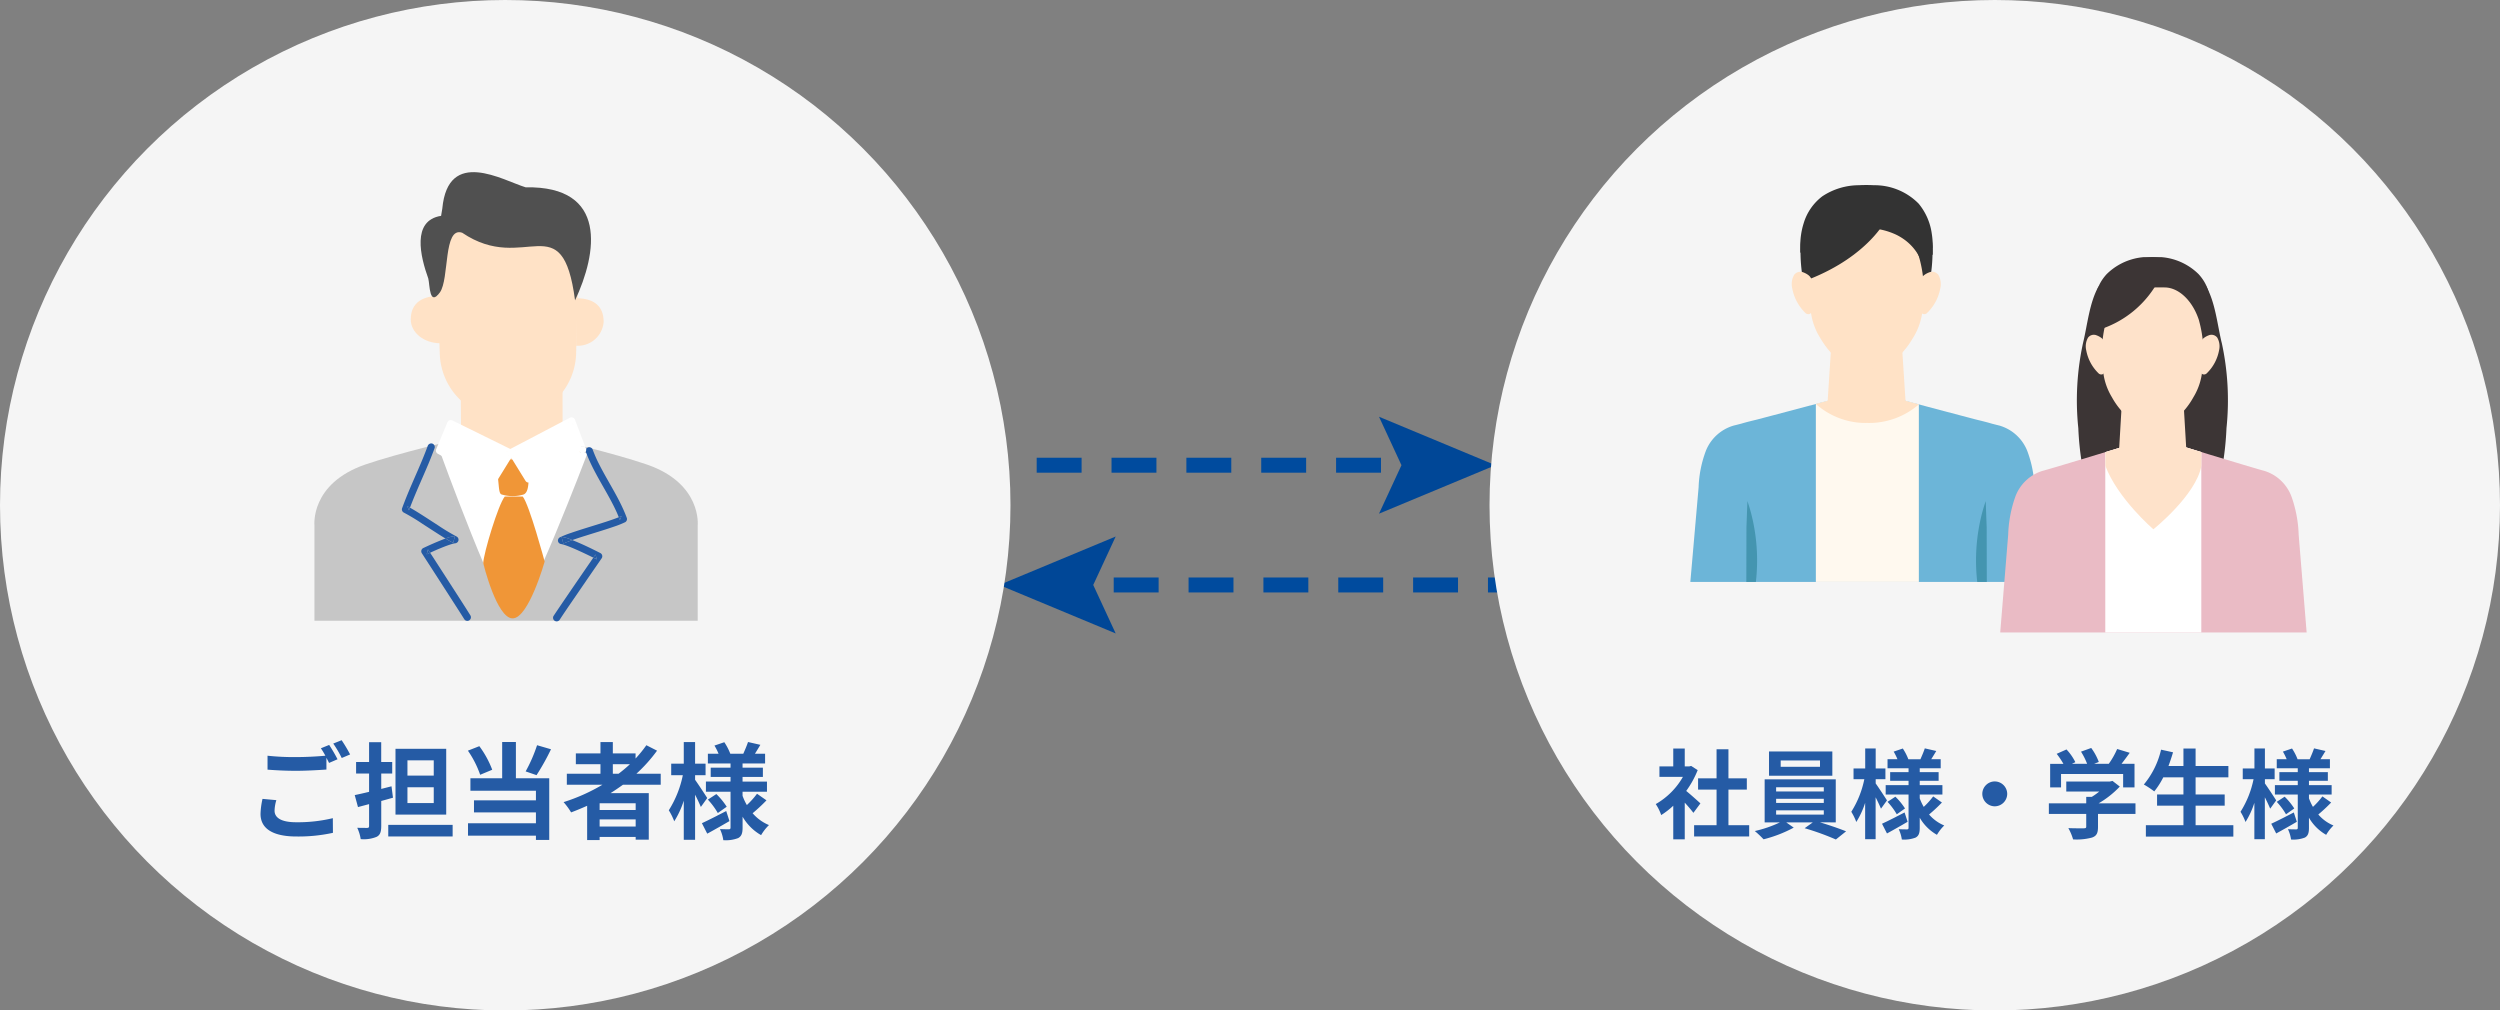 <svg xmlns="http://www.w3.org/2000/svg" xmlns:xlink="http://www.w3.org/1999/xlink" width="334" height="135" viewBox="0 0 334 135">
  <rect x="0" y="0" width="334" height="135" fill="#808080" stroke="none"/>
  <defs>
    <clipPath id="clip-path">
      <rect id="長方形_8236" data-name="長方形 8236" width="40.939" height="50.149" fill="none"/>
    </clipPath>
  </defs>
  <g id="グループ_15574" data-name="グループ 15574" transform="translate(-596 -1441.543)">
    <g id="グループ_15547" data-name="グループ 15547" transform="translate(407 102.543)">
      <line id="線_137" data-name="線 137" x2="57.506" transform="translate(317.5 1401.152)" fill="none" stroke="#004b9e" stroke-width="2" stroke-dasharray="6 4"/>
      <path id="パス_4483" data-name="パス 4483" d="M6.475,0l6.475,15.556-6.475-3L0,15.556Z" transform="translate(388.792 1394.677) rotate(90)" fill="#004797"/>
    </g>
    <g id="グループ_15548" data-name="グループ 15548" transform="translate(729.5 1513.22)">
      <line id="線_137-2" data-name="線 137" x1="57.506" transform="translate(13.786 6.475)" fill="none" stroke="#004b9e" stroke-width="2" stroke-dasharray="6 4"/>
      <path id="パス_4483-2" data-name="パス 4483" d="M6.475,15.556,12.951,0,6.475,3,0,0Z" transform="translate(15.556) rotate(90)" fill="#004797"/>
    </g>
    <circle id="楕円形_3073" data-name="楕円形 3073" cx="67.5" cy="67.5" r="67.5" transform="translate(795 1441.543)" fill="#f5f5f5"/>
    <circle id="楕円形_3072" data-name="楕円形 3072" cx="67.5" cy="67.5" r="67.5" transform="translate(596 1441.543)" fill="#f5f5f5"/>
    <path id="パス_8853" data-name="パス 8853" d="M6.175-3.666C5.9-3.926,4.9-4.823,4.277-5.33A12.618,12.618,0,0,0,5.811-8.112L4.94-8.671l-.273.065H4.082V-11H2.548v2.392H.7v1.4H3.835A9.711,9.711,0,0,1,.208-3.575,6.2,6.2,0,0,1,.936-2.106,10.758,10.758,0,0,0,2.548-3.354V1.131H4.082v-4.9c.442.481.884,1,1.157,1.365ZM9.919-.754V-5.512h2.457v-1.5H9.919v-3.887H8.333v3.887H5.863v1.5h2.47V-.754h-3V.754h7.358V-.754Zm12.233-7.8H16.9V-9.4h5.252ZM23.8-10.608H15.34v3.25H23.8ZM16.289-2.743h6.37v.572h-6.37Zm0-1.534h6.37v.546h-6.37Zm0-1.547h6.37v.559h-6.37Zm7.969,4.693V-6.877h-9.5v5.746H16.8A15.87,15.87,0,0,1,13.442.026a13.6,13.6,0,0,1,1.17,1.105,17.321,17.321,0,0,0,4.03-1.56l-1-.7H21.19L20.1-.351a34.6,34.6,0,0,1,4.173,1.508L25.636.065c-.9-.364-2.262-.832-3.484-1.2ZM31.1-4.069c-.221-.351-1.157-1.781-1.508-2.262V-6.9h1.3v-1.43h-1.3v-2.678h-1.4v2.678h-1.56V-6.9h1.443a13,13,0,0,1-1.742,4.355A7.417,7.417,0,0,1,27-1.183a10.967,10.967,0,0,0,1.183-2.561V1.118h1.4v-5.6c.286.559.559,1.144.715,1.521Zm2.353,1.612c-1.1.572-2.249,1.157-3.016,1.508L31.1.351c.832-.455,1.846-1.027,2.756-1.56ZM31.174-3.874A9.113,9.113,0,0,1,32.409-2.21l1.1-.78a8.9,8.9,0,0,0-1.287-1.573Zm6.1-.728A10.233,10.233,0,0,1,36.01-3.2a7.056,7.056,0,0,1-.533-1.144v-.507h3.029V-6.11H35.477v-.572H38V-7.839H35.477v-.52h2.8V-9.568H37.011c.208-.325.442-.715.676-1.1l-1.534-.351c-.13.416-.39,1.014-.585,1.456H33.956A7.191,7.191,0,0,0,33.215-11l-1.222.416A7.38,7.38,0,0,1,32.5-9.568H31.174v1.209h2.808v.52H31.525v1.157h2.457v.572H30.927v1.261h3.055V-.416c0,.156-.052.221-.208.221s-.663,0-1.105-.026a4.809,4.809,0,0,1,.416,1.378A4.24,4.24,0,0,0,34.931.9c.416-.234.546-.6.546-1.3V-1.755a6.166,6.166,0,0,0,2.3,2.288,5.754,5.754,0,0,1,.975-1.248,5.433,5.433,0,0,1-2.028-1.469,20.925,20.925,0,0,0,1.716-1.6Zm8.229-2A1.676,1.676,0,0,0,43.836-4.94,1.676,1.676,0,0,0,45.5-3.276,1.676,1.676,0,0,0,47.164-4.94,1.676,1.676,0,0,0,45.5-6.6Zm8.853-.988h8.294V-5.8h1.521V-8.957H62.439c.351-.455.741-.975,1.092-1.469l-1.677-.507a10.867,10.867,0,0,1-1.118,1.976H58.773L59.4-9.2a7.623,7.623,0,0,0-1.014-1.872l-1.365.494a9.072,9.072,0,0,1,.819,1.625H55.8l.468-.221a7.085,7.085,0,0,0-1.183-1.7l-1.313.585a10.936,10.936,0,0,1,.9,1.339H52.9V-5.8h1.456ZM64.3-3.679H59.384a12.591,12.591,0,0,0,2.821-2.236l-.975-.754-.338.078H55.055v1.339h4.407a8.794,8.794,0,0,1-1,.715H57.72v.858H52.728v1.417H57.72v1.69c0,.182-.065.234-.338.234s-1.222.013-2.054-.026a6.9,6.9,0,0,1,.637,1.508A7.882,7.882,0,0,0,58.487.9c.637-.221.806-.624.806-1.43V-2.262H64.3ZM72.332-.754V-3.367h3.887V-4.862H72.332V-7.15h4.381V-8.658H72.332V-11H70.707v2.34h-2c.221-.6.429-1.209.611-1.833l-1.6-.351a11.185,11.185,0,0,1-2.3,4.654,12.293,12.293,0,0,1,1.391.923A10.714,10.714,0,0,0,68.016-7.15h2.691v2.288H67.184v1.495h3.523V-.754H65.689V.767H77.376V-.754ZM83.1-4.069c-.221-.351-1.157-1.781-1.508-2.262V-6.9h1.3v-1.43h-1.3v-2.678h-1.4v2.678h-1.56V-6.9h1.443a13,13,0,0,1-1.742,4.355A7.417,7.417,0,0,1,79-1.183a10.967,10.967,0,0,0,1.183-2.561V1.118h1.4v-5.6c.286.559.559,1.144.715,1.521Zm2.353,1.612c-1.1.572-2.249,1.157-3.016,1.508L83.1.351c.832-.455,1.846-1.027,2.756-1.56ZM83.174-3.874A9.112,9.112,0,0,1,84.409-2.21l1.105-.78a8.9,8.9,0,0,0-1.287-1.573Zm6.1-.728A10.233,10.233,0,0,1,88.01-3.2a7.057,7.057,0,0,1-.533-1.144v-.507h3.029V-6.11H87.477v-.572H90V-7.839H87.477v-.52h2.8V-9.568H89.011c.208-.325.442-.715.676-1.1l-1.534-.351c-.13.416-.39,1.014-.585,1.456H85.956A7.191,7.191,0,0,0,85.215-11l-1.222.416A7.38,7.38,0,0,1,84.5-9.568H83.174v1.209h2.808v.52H83.525v1.157h2.457v.572H82.927v1.261h3.055V-.416c0,.156-.052.221-.208.221s-.663,0-1.105-.026a4.809,4.809,0,0,1,.416,1.378A4.24,4.24,0,0,0,86.931.9c.416-.234.546-.6.546-1.3V-1.755a6.166,6.166,0,0,0,2.3,2.288,5.754,5.754,0,0,1,.975-1.248,5.433,5.433,0,0,1-2.028-1.469,20.924,20.924,0,0,0,1.716-1.6Z" transform="translate(817 1552.543)" fill="#255ba5"/>
    <g id="グループ_4399" data-name="グループ 4399" transform="translate(638 1464.543)">
      <path id="パス_4490" data-name="パス 4490" d="M542.247,630.557c0,1.751,1.773,3.171,3.961,3.171v-6.342C544.016,627.386,542.247,628.166,542.247,630.557Z" transform="translate(-529.37 -610.869)" fill="#ffe2c6"/>
      <path id="パス_4491" data-name="パス 4491" d="M567.7,627.764v6.342a3.451,3.451,0,0,0,3.675-3.171C571.378,628.544,569.733,627.764,567.7,627.764Z" transform="translate(-532.728 -610.919)" fill="#ffe2c6"/>
      <path id="パス_4492" data-name="パス 4492" d="M571.841,652.839c-4.376-1.51-12.46-3.4-12.46-3.4H546.674s-8.085,1.892-12.461,3.4c-7.395,2.551-6.787,8.152-6.787,8.152v12.72h51.2V660.993S579.236,655.391,571.841,652.839Z" transform="translate(-527.414 -613.778)" fill="#c6c6c6"/>
      <path id="パス_4493" data-name="パス 4493" d="M556.441,673.409c1.725,0,10.011-21.9,10.011-21.9l-19.8-.385S554.717,673.409,556.441,673.409Z" transform="translate(-529.951 -614)" fill="#fff"/>
      <path id="パス_4494" data-name="パス 4494" d="M563.132,642.084h-13.6l.057,6.9-2.755.6s4.182,3.856,9.507,3.856a16.133,16.133,0,0,0,9.438-3.518l-2.636-.781Z" transform="translate(-529.975 -612.808)" fill="#ffe2c6"/>
      <path id="パス_4495" data-name="パス 4495" d="M565.407,665.6h.038C565.559,665.611,565.364,665.584,565.407,665.6Z" transform="translate(-532.424 -615.909)" fill="#9b9181"/>
      <path id="パス_4496" data-name="パス 4496" d="M574.629,661.271c-.087.041-.168.08-.253.117l-.034.016c.038-.01.067-.007-.037.014a.191.191,0,0,0,.037-.014l-.02.007-.062.025c.049.125.1.251.147.379Z" transform="translate(-533.593 -615.339)" fill="#255ba5"/>
      <path id="パス_4497" data-name="パス 4497" d="M570.634,667.189l-.293.427.467.233Z" transform="translate(-533.076 -616.119)" fill="#255ba5"/>
      <path id="パス_4498" data-name="パス 4498" d="M574.35,661.424a.145.145,0,0,1-.037.014C574.417,661.417,574.388,661.414,574.35,661.424Z" transform="translate(-533.6 -615.358)" fill="#9b9181"/>
      <path id="パス_4499" data-name="パス 4499" d="M570.326,653.015a17.815,17.815,0,0,1-.874-1.975.5.5,0,0,0-.593-.337.486.486,0,0,0-.337.593c.924,2.529,2.466,4.758,3.677,7.148.274.541.514,1.057.728,1.6l.062-.025.02-.007.034-.016c.087-.037.174-.076.253-.117l-.221.544c-.047-.128-.1-.253-.147-.379l-.108.043c-.239.094-.48.181-.722.266-.592.207-1.189.4-1.787.586-1.244.391-2.495.762-3.728,1.188a12.917,12.917,0,0,0-1.545.613.487.487,0,0,0-.221.544.494.494,0,0,0,.439.347h-.013c-.043-.011.152.016.038.006h-.025l.072.014c.07.015.139.033.208.053.174.049.336.106.5.167.195.071.387.148.579.227l.155.064c-.127-.052.044.019.074.031l.32.14c.781.347,1.563.714,2.327,1.095l.035.017.294-.427.174.66q-.233-.119-.467-.233-.659.955-1.314,1.91-1.452,2.112-2.893,4.23c-.372.549-.746,1.1-1.108,1.649a.482.482,0,1,0,.833.486c.761-1.166,1.555-2.31,2.344-3.459q1.341-1.961,2.691-3.918l.58-.841a.486.486,0,0,0-.174-.66c-1.23-.624-2.48-1.235-3.766-1.741l-.713.26-.174.069-.02.007-.033.016c-.087.037-.174.076-.253.117l-.244-.9a4.221,4.221,0,0,1,1.122.3c.1.039.207.081.311.122h.01c.592-.207,1.189-.4,1.787-.586,1.244-.392,2.495-.762,3.728-1.188a13,13,0,0,0,1.546-.613.484.484,0,0,0,.221-.544C573.079,657.635,571.537,655.405,570.326,653.015Z" transform="translate(-532.258 -613.943)" fill="#255ba5"/>
      <path id="パス_4500" data-name="パス 4500" d="M565.452,664.492l.244.9c.087-.042.168-.08.253-.117l.034-.016c-.038.01-.067.007.037-.014a.137.137,0,0,0-.037.014l.02-.007.174-.069c.235-.093.474-.18.713-.26-.1-.041-.207-.083-.31-.122A4.2,4.2,0,0,0,565.452,664.492Z" transform="translate(-532.431 -615.763)" fill="#255ba5"/>
      <path id="パス_4501" data-name="パス 4501" d="M566.057,665.371a.139.139,0,0,1,.037-.014C565.99,665.378,566.018,665.384,566.057,665.371Z" transform="translate(-532.506 -615.877)" fill="#9b9181"/>
      <path id="パス_4502" data-name="パス 4502" d="M549.033,665.478h.023C549.1,665.465,548.93,665.487,549.033,665.478Z" transform="translate(-530.261 -615.893)" fill="#9b9181"/>
      <path id="パス_4503" data-name="パス 4503" d="M546.6,666.32l.021-.009Z" transform="translate(-529.945 -616.003)" fill="#9b9181"/>
      <path id="パス_4504" data-name="パス 4504" d="M544.7,667.075c.153-.073.306-.145.46-.215l-.287-.444Z" transform="translate(-529.694 -616.017)" fill="#255ba5"/>
      <path id="パス_4505" data-name="パス 4505" d="M548.859,664.367a4.81,4.81,0,0,0-1.269.32c.335.2.674.4,1.025.578Z" transform="translate(-530.075 -615.747)" fill="#255ba5"/>
      <path id="パス_4506" data-name="パス 4506" d="M547.672,669.382q-1.358-2.108-2.719-4.213l-.3-.457c-.155.07-.307.142-.46.215l.174-.66.287.445q.3-.138.6-.272c.162-.072.326-.144.49-.214l.115-.049h.007l-.021.009.021-.009.046-.019.273-.113c.33-.134.661-.26,1-.377.166-.056.333-.109.5-.154.069-.018.138-.035.207-.048l.065-.011c-.1.008.069-.013.023,0h-.01a.5.5,0,0,0,.465-.354.489.489,0,0,0-.221-.544,27.034,27.034,0,0,1-2.477-1.491c-.955-.614-1.9-1.241-2.859-1.834-.3-.186-.608-.369-.914-.54-.045.119-.087.237-.135.357l-.221-.544c.12.06.239.123.356.188.774-2.057,1.7-4.016,2.55-6.062q.393-.955.746-1.917a.484.484,0,0,0-.337-.593.5.5,0,0,0-.593.337c-.8,2.189-1.79,4.254-2.683,6.419q-.392.951-.746,1.916a.485.485,0,0,0,.221.544,26.6,26.6,0,0,1,2.477,1.491c.955.614,1.9,1.24,2.86,1.834l.245.149a4.832,4.832,0,0,1,1.269-.32l-.084.31-.159.588c-.347-.174-.69-.374-1.025-.578-.215.08-.427.167-.635.249-.661.265-1.313.552-1.96.851q-.2.093-.4.188a.486.486,0,0,0-.174.66l1.636,2.531q1.466,2.27,2.925,4.542c.372.58.745,1.16,1.111,1.743a.482.482,0,0,0,.833-.486C549.264,671.844,548.466,670.614,547.672,669.382Z" transform="translate(-529.191 -613.866)" fill="#255ba5"/>
      <path id="パス_4507" data-name="パス 4507" d="M541.943,660.319c.043-.12.087-.238.135-.357-.117-.064-.236-.128-.356-.188Z" transform="translate(-529.301 -615.141)" fill="#255ba5"/>
      <path id="パス_4508" data-name="パス 4508" d="M555.632,615.429c-4.693.045-9.357,2.182-9.357,6.4l.38,11.69a8.927,8.927,0,0,0,9.108,8.681h0a8.928,8.928,0,0,0,9.11-8.681l.3-11.762C565.175,617.486,560.387,615.382,555.632,615.429Z" transform="translate(-529.902 -609.292)" fill="#ffe2c6"/>
      <path id="パス_4509" data-name="パス 4509" d="M556.278,658.28c-.88,1.083-2.827,7.579-2.879,8.9,0,0,1.789,7.379,3.932,7.379s4.277-7.588,4.277-7.588-2.048-7.608-2.928-8.691Z" transform="translate(-530.841 -614.944)" fill="#f09637"/>
      <path id="パス_4510" data-name="パス 4510" d="M556.091,657.248a5.064,5.064,0,0,0,2.945,0c.96-.416.512-2.753.833-4.705l-4.705.032C555.875,655.423,555.547,657.088,556.091,657.248Z" transform="translate(-531.074 -614.187)" fill="#f09637"/>
      <g id="グループ_4397" data-name="グループ 4397" transform="translate(16.236 33.122)">
        <path id="パス_4511" data-name="パス 4511" d="M546.673,650.656l7.205,3.893,2.214-3.587-7.92-3.907Z" transform="translate(-546.19 -646.586)" fill="#fff"/>
        <path id="パス_4512" data-name="パス 4512" d="M548.832,647.213l-.708.288.488.24.035-.087Z" transform="translate(-546.382 -646.607)" fill="#fff"/>
        <path id="パス_4513" data-name="パス 4513" d="M547.174,651.272l.145-.347-.366-.2Z" transform="translate(-546.227 -647.07)" fill="#fff"/>
        <path id="パス_4514" data-name="パス 4514" d="M557.007,651.28l-.272.44.445.219Z" transform="translate(-547.517 -647.143)" fill="#fff"/>
        <path id="パス_4515" data-name="パス 4515" d="M554.7,656.172a.473.473,0,0,0,.409.031A.505.505,0,0,1,554.7,656.172Z" transform="translate(-547.249 -647.788)" fill="#fff"/>
        <path id="パス_4516" data-name="パス 4516" d="M555.148,655.179l-.415-.224-.245.4a.488.488,0,0,0,.174.66.5.5,0,0,0,.66-.173A.488.488,0,0,0,555.148,655.179Z" transform="translate(-547.213 -647.628)" fill="#fff"/>
        <path id="パス_4517" data-name="パス 4517" d="M556.265,650.479l-2.672-1.317-4.263-2.1-.984-.485a.493.493,0,0,0-.669.193.472.472,0,0,0-.039.095l-1.318,3.151-.186.444a.481.481,0,0,0,.221.544l2.438,1.316,3.883,2.1.888.479a.488.488,0,0,1-.174-.66l.245-.4-2.023-1.093-3.883-2.1-.521-.282-.145.347-.221-.544.366.2,1.138-2.722-.488-.24.708-.288-.185.445-.035.087,2.185,1.076,4.263,2.1.539.266.272-.44.174.66-.445-.219-1.666,2.7-.031.05.415.224a.488.488,0,0,1,.174.66l1.938-3.139.276-.447A.486.486,0,0,0,556.265,650.479Z" transform="translate(-546.117 -646.515)" fill="#fff"/>
        <path id="パス_4518" data-name="パス 4518" d="M555.168,656.176a.469.469,0,0,0,.251-.2A.5.5,0,0,1,555.168,656.176Z" transform="translate(-547.311 -647.762)" fill="#fff"/>
      </g>
      <g id="グループ_4398" data-name="グループ 4398" transform="translate(25.929 32.751)">
        <path id="パス_4519" data-name="パス 4519" d="M557.835,650.8l2.214,3.587,7.205-3.893-1.469-3.863Z" transform="translate(-557.356 -646.159)" fill="#fff"/>
        <path id="パス_4520" data-name="パス 4520" d="M569.193,651.259a.406.406,0,0,0,.029-.328l-.009-.022A.511.511,0,0,1,569.193,651.259Z" transform="translate(-558.854 -646.723)" fill="#fff"/>
        <path id="パス_4521" data-name="パス 4521" d="M569.191,651.312a.225.225,0,0,1-.013.026Z" transform="translate(-558.852 -646.776)" fill="#fff"/>
        <path id="パス_4522" data-name="パス 4522" d="M560.766,655.226l-.245-.4-.415.224Z" transform="translate(-557.655 -647.24)" fill="#fff"/>
        <path id="パス_4523" data-name="パス 4523" d="M569.167,651.358l.01-.017Z" transform="translate(-558.85 -646.78)" fill="#fff"/>
        <path id="パス_4524" data-name="パス 4524" d="M569.206,650.881l.01.025C569.213,650.9,569.21,650.89,569.206,650.881Z" transform="translate(-558.855 -646.72)" fill="#fff"/>
        <path id="パス_4525" data-name="パス 4525" d="M567.313,650.888a.5.5,0,0,1-.593-.337l-.134-.352-2.083,1.129-3.883,2.1-.473.255.245.4-.66-.174.415-.224-1.693-2.742-.01-.017-.438.23.174-.66.266.434,2.253-1.181,4.285-2.247.478-.251-.209-.549.707.288-.5.26,1.078,2.834.049.127.355-.192a.49.49,0,0,1,.66.174.4.4,0,0,1,.032.068l-1.269-3.338-.182-.479a.492.492,0,0,0-.611-.33.483.483,0,0,0-.1.042l-2.691,1.411-4.285,2.247-.977.512a.487.487,0,0,0-.174.66l1.938,3.139.276.447a.492.492,0,0,0,.66.174l2.438-1.316,3.883-2.1.888-.479a.436.436,0,0,0,.174-.174A.516.516,0,0,1,567.313,650.888Z" transform="translate(-557.283 -646.087)" fill="#fff"/>
        <path id="パス_4526" data-name="パス 4526" d="M569.036,651.209a.514.514,0,0,0,.02-.347l-.01-.025a.484.484,0,0,0-.031-.069.491.491,0,0,0-.66-.174l-.356.192.134.352a.5.5,0,0,0,.593.337.509.509,0,0,0,.286-.222l.01-.016C569.029,651.227,569.029,651.218,569.036,651.209Z" transform="translate(-558.696 -646.673)" fill="#fff"/>
        <path id="パス_4527" data-name="パス 4527" d="M566.462,646.78l.209.549.5-.26Z" transform="translate(-558.494 -646.179)" fill="#fff"/>
        <path id="パス_4528" data-name="パス 4528" d="M558.116,651.814l.434-.23-.266-.434Z" transform="translate(-557.393 -646.755)" fill="#fff"/>
      </g>
      <path id="パス_4529" data-name="パス 4529" d="M557.795,610.385c-3.038-.927-10.37-5.357-11.134,2.847l-.161.966c-3.96.616-2.763,5.45-1.707,8.384.207.857.13,3.792,1.545,1.846,1.289-1.772.434-8.855,2.98-7.974,8.407,5.687,13.369-3.918,15.08,9.035C567.357,619.2,568.825,610.18,557.795,610.385Z" transform="translate(-529.57 -608.36)" fill="#505050"/>
      <path id="パス_4530" data-name="パス 4530" d="M556.914,639.223h0Z" transform="translate(-531.302 -612.431)" fill="#d77c65"/>
      <path id="パス_4531" data-name="パス 4531" d="M557.663,639.223h0Z" transform="translate(-531.401 -612.431)" fill="#d77c65"/>
      <path id="パス_4532" data-name="パス 4532" d="M556.148,639.019l-.014-.006Z" transform="translate(-531.202 -612.403)" fill="#d77c65"/>
    </g>
    <path id="パス_8852" data-name="パス 8852" d="M3.92-4.1,2.072-4.27a10.23,10.23,0,0,0-.266,2.016c0,1.932,1.61,3.01,4.816,3.01A21.468,21.468,0,0,0,11.48.266l-.014-1.96a19.942,19.942,0,0,1-4.914.546c-2.016,0-2.87-.63-2.87-1.54A5.247,5.247,0,0,1,3.92-4.1Zm7.056-7.378-1.106.448a10.331,10.331,0,0,1,.6.994c-1.078.1-2.59.182-3.92.182a32.846,32.846,0,0,1-3.808-.182v1.862c1.134.084,2.352.154,3.822.154,1.33,0,3.066-.1,4.046-.168V-9.758c.126.238.252.476.35.686l1.134-.49A20.672,20.672,0,0,0,10.976-11.48Zm1.666-.63-1.12.448A14.843,14.843,0,0,1,12.656-9.73l1.12-.476A19.989,19.989,0,0,0,12.642-12.11ZM24.948-7.378H21.434V-9.422h3.514Zm0,3.668H21.434V-5.824h3.514Zm1.666-7.252H19.838V-2.17h6.776ZM19.306-5.95l-1.372.35V-7.658H19.4V-9.2h-1.47v-2.646H16.31V-9.2H14.574v1.54H16.31v2.45c-.7.168-1.372.322-1.918.434l.434,1.6L16.31-3.57V-.658c0,.2-.07.266-.266.266s-.77,0-1.316-.014a5.532,5.532,0,0,1,.462,1.512A4.508,4.508,0,0,0,17.318.8c.462-.238.616-.644.616-1.456V-3.99c.532-.14,1.05-.294,1.568-.434ZM18.872-.8V.756h8.6V-.8Zm19.88-10.64a20.055,20.055,0,0,1-1.526,3.5l1.456.5a31.548,31.548,0,0,0,1.932-3.458ZM32.76-8.162a12.85,12.85,0,0,0-1.722-3.15l-1.526.6A13.205,13.205,0,0,1,31.15-7.49Zm3.164-3.71H34.09v4.844H29.848v1.666H38.6v1.288H30.324v1.61H38.6v1.456H29.526V.644H38.6v.574h1.778V-7.028H35.924ZM48.874-8.9h2.282A19.117,19.117,0,0,1,49.644-7.63h-.77Zm3.052,6.118H47.11v-.9h4.816ZM47.11-.574v-.952h4.816v.952ZM55.272-6.16V-7.63H52.024a20.478,20.478,0,0,0,2.758-3.08l-1.428-.728A17.049,17.049,0,0,1,51.912-9.66v-.686H48.874v-1.512H47.222v1.512h-3.29V-8.9h3.29V-7.63H42.728v1.47h4.76a24.805,24.805,0,0,1-5.194,2.324A9.06,9.06,0,0,1,43.3-2.464c.714-.266,1.442-.574,2.142-.882V1.232H47.11V.812h4.816v.364h1.75V-5.04h-5.1c.574-.364,1.106-.728,1.652-1.12Zm6.216,1.778C61.25-4.76,60.242-6.3,59.864-6.818v-.616h1.4v-1.54h-1.4v-2.884H58.352v2.884h-1.68v1.54h1.554a14,14,0,0,1-1.876,4.69,7.988,7.988,0,0,1,.728,1.47,11.81,11.81,0,0,0,1.274-2.758V1.2h1.512V-4.83c.308.6.6,1.232.77,1.638Zm2.534,1.736C62.832-2.03,61.6-1.4,60.774-1.022l.714,1.4c.9-.49,1.988-1.106,2.968-1.68Zm-2.45-1.526A9.813,9.813,0,0,1,62.9-2.38l1.19-.84a9.591,9.591,0,0,0-1.386-1.694Zm6.566-.784A11.019,11.019,0,0,1,66.78-3.444a7.6,7.6,0,0,1-.574-1.232v-.546h3.262V-6.58H66.206V-7.2h2.716V-8.442H66.206V-9h3.01v-1.3H67.858c.224-.35.476-.77.728-1.19l-1.652-.378c-.14.448-.42,1.092-.63,1.568H64.568a7.744,7.744,0,0,0-.8-1.54l-1.316.448A7.948,7.948,0,0,1,63-10.3H61.572V-9H64.6v.56H61.95V-7.2H64.6v.616h-3.29v1.358H64.6V-.448c0,.168-.056.238-.224.238s-.714,0-1.19-.028a5.179,5.179,0,0,1,.448,1.484,4.566,4.566,0,0,0,1.988-.28c.448-.252.588-.644.588-1.4V-1.89A6.64,6.64,0,0,0,68.684.574,6.2,6.2,0,0,1,69.734-.77,5.851,5.851,0,0,1,67.55-2.352,22.536,22.536,0,0,0,69.4-4.074Z" transform="translate(629 1552.543)" fill="#255ba5"/>
    <g id="グループ_6147" data-name="グループ 6147" transform="translate(821.831 1466.26)">
      <path id="パス_4078" data-name="パス 4078" d="M2562.293,2883.746a15.262,15.262,0,0,0-.982-4.9,5.715,5.715,0,0,0-3.729-3.352c-.182-.043-.529-.131-1-.252-.693-.208-1.4-.377-2.09-.545-4.857-1.275-13.469-3.574-13.469-3.574l-.01.01-.035-.01a1.266,1.266,0,0,1-2.246,0l-.035.01-.01-.01s-8.613,2.3-13.469,3.574c-.689.168-1.4.337-2.09.545-.471.122-.818.209-1,.252a5.714,5.714,0,0,0-3.728,3.352,15.255,15.255,0,0,0-.982,4.9q-.553,6.323-1.105,12.646H2563.4Q2562.845,2890.068,2562.293,2883.746Z" transform="translate(-2516.315 -2843.361)" fill="#6cb5d8"/>
      <path id="パス_4079" data-name="パス 4079" d="M2586.049,3014.4a25.21,25.21,0,0,0-.632-9.158q-.219-.839-.5-1.647-.048,1.287-.094,2.573-.017.482-.035.963-.007,3.634-.015,7.269Z" transform="translate(-2577.295 -2961.368)" fill="#4495b0"/>
      <path id="パス_4080" data-name="パス 4080" d="M2865.934,3014.4a25.215,25.215,0,0,1,.632-9.158q.22-.839.5-1.647.046,1.287.093,2.573.018.482.035.963.008,3.634.016,7.269Z" transform="translate(-2827.604 -2961.368)" fill="#4495b0"/>
      <path id="パス_4081" data-name="パス 4081" d="M2683.583,2881.417v23.725h-13.762v-23.78l1.582-.421h10.388l1.765.47Z" transform="translate(-2653.055 -2852.11)" fill="#fff9ef"/>
      <path id="パス_4082" data-name="パス 4082" d="M2683.587,2872.666a10.13,10.13,0,0,1-6.881,2.483,9.993,9.993,0,0,1-6.881-2.539l5.608-1.494.01.01.034-.01a1.265,1.265,0,0,0,2.246,0l.036.01.009-.01S2680.419,2871.823,2683.587,2872.666Z" transform="translate(-2653.058 -2843.359)" fill="#ffe2c6"/>
      <g id="グループ_4212" data-name="グループ 4212" transform="translate(18.348 20.051)">
        <path id="パス_4083" data-name="パス 4083" d="M2694.7,2809.345l-.023.019a8.555,8.555,0,0,1-10.378-.022h0q.227-3.5.454-7l4.745-1.775v0l4.749,1.777Q2694.476,2805.843,2694.7,2809.345Z" transform="translate(-2684.302 -2800.563)" fill="#ffe2c6"/>
      </g>
      <g id="グループ_4215" data-name="グループ 4215" transform="translate(13.557 0)">
        <path id="パス_4085" data-name="パス 4085" d="M2668.453,2635.586a7.472,7.472,0,0,0-2.545-5.064c-1.695-1.413-4.057-1.624-6.226-1.652a12.793,12.793,0,0,0-5.19.909c-2.379,1.019-3.438,3.459-3.646,5.807a21.4,21.4,0,0,0,.633,6.089s8.161.51,8.161.511h.01s.01,0,.01,0l8.161-.51A21.411,21.411,0,0,0,2668.453,2635.586Z" transform="translate(-2649.67 -2627.571)" fill="#333"/>
        <path id="パス_4086" data-name="パス 4086" d="M2676.659,2665.655c-.82-2.454-2.537-4.261-4.431-4.661a3.69,3.69,0,0,0-.707-.081c-.63-.009-3.069-.009-3.7,0a3.686,3.686,0,0,0-.707.081c-1.894.4-3.611,2.207-4.431,4.661a16.454,16.454,0,0,0-.518,6.752,8.619,8.619,0,0,0,1.368,4.227,11.029,11.029,0,0,0,3.647,3.781,10.628,10.628,0,0,0,4.981,0,11.032,11.032,0,0,0,3.648-3.781,8.614,8.614,0,0,0,1.368-4.227A16.45,16.45,0,0,0,2676.659,2665.655Z" transform="translate(-2659.683 -2656.11)" fill="#ffe2c6"/>
        <path id="パス_4087" data-name="パス 4087" d="M2668.5,2625.181c0-.062-.007-.125-.008-.187a10.3,10.3,0,0,0-.127-1.508,8,8,0,0,0-1.759-4.017,8.264,8.264,0,0,0-5.971-2.456,18.956,18.956,0,0,0-2.03,0,8.866,8.866,0,0,0-4.856,1.476,7.048,7.048,0,0,0-2.506,3.626,9.868,9.868,0,0,0-.447,2.875h0q0,.51,0,1.02h0a.192.192,0,0,1,.188.131c.278.9.8,2.579.859,2.625a7.046,7.046,0,0,1,3.256-4.826,9.3,9.3,0,0,1,8.5-.321,7.3,7.3,0,0,1,1.037.612,6.715,6.715,0,0,1,1.72,1.764,6.951,6.951,0,0,1,.658,1.26,7.761,7.761,0,0,1,.251.738,3.088,3.088,0,0,1,.188.766c.074-.123.537-1.6.814-2.491l.223.044c0-.016,0-.031,0-.046,0-.04,0-.079,0-.119,0-.055,0-.11,0-.165s0-.121,0-.183,0-.116,0-.174,0-.092,0-.138c0-.028,0-.056,0-.083C2668.507,2625.327,2668.505,2625.254,2668.5,2625.181Z" transform="translate(-2649.667 -2616.984)" fill="#333"/>
        <path id="パス_4088" data-name="パス 4088" d="M2664.5,2659.4s-2.333,4.813-10.222,7.94a22.043,22.043,0,0,0-.952-2.887l2.543-3.8Z" transform="translate(-2651.922 -2654.763)" fill="#333"/>
        <g id="グループ_4213" data-name="グループ 4213" transform="translate(0 11.595)">
          <path id="パス_4089" data-name="パス 4089" d="M2643.164,2724.589a1.333,1.333,0,0,0-.477-.98,2.8,2.8,0,0,0-.716-.394,1.032,1.032,0,0,0-1.213.333,2.48,2.48,0,0,0-.257,1.815,6.1,6.1,0,0,0,1.733,3.253.561.561,0,0,0,.507.179c.451-.093.514-.722.517-1.236Q2643.266,2726.072,2643.164,2724.589Z" transform="translate(-2640.444 -2723.142)" fill="#ffe2c6"/>
        </g>
        <g id="グループ_4214" data-name="グループ 4214" transform="translate(17.074 11.595)">
          <path id="パス_4090" data-name="パス 4090" d="M2796.87,2724.589a1.333,1.333,0,0,1,.477-.98,2.8,2.8,0,0,1,.716-.394,1.032,1.032,0,0,1,1.214.333,2.48,2.48,0,0,1,.257,1.815,6.1,6.1,0,0,1-1.733,3.253.562.562,0,0,1-.508.179c-.45-.093-.513-.722-.516-1.236Q2796.767,2726.072,2796.87,2724.589Z" transform="translate(-2796.775 -2723.142)" fill="#ffe2c6"/>
        </g>
      </g>
    </g>
    <g id="グループ_15372" data-name="グループ 15372" transform="translate(863.229 1475.894)">
      <g id="グループ_15371" data-name="グループ 15371" transform="translate(0)" clip-path="url(#clip-path)">
        <path id="パス_8743" data-name="パス 8743" d="M112.149,40.9c-.581-2.415-.838-5.352-2.083-7.543,0,0-.06.427-.154,1.092l-6.666-1.3h-.7l-6.666,1.3c-.094-.665-.154-1.091-.154-1.092-1.244,2.191-1.5,5.127-2.083,7.543A36.053,36.053,0,0,0,93,52.351a39.469,39.469,0,0,0,1.5,9.267c.051.151.1.3.166.449C95.3,63.59,95.89,64.81,95.89,64.81L102.9,64.3l7.007.505s.589-1.219,1.222-2.742c.061-.148.115-.3.166-.449a39.466,39.466,0,0,0,1.5-9.267,36.046,36.046,0,0,0-.641-11.45" transform="translate(-82.566 -29.485)" fill="#3c3535"/>
        <path id="パス_8744" data-name="パス 8744" d="M40.939,244H0q.533-6.527,1.064-13.053a16.756,16.756,0,0,1,.945-5.062,5.657,5.657,0,0,1,3.592-3.46c1.5-.383,13.671-4.116,14.868-4.484,1.2.367,13.365,4.1,14.868,4.484a5.656,5.656,0,0,1,3.591,3.46,16.71,16.71,0,0,1,.945,5.062q.533,6.526,1.065,13.053" transform="translate(0 -193.853)" fill="#eabbc5"/>
        <path id="パス_8745" data-name="パス 8745" d="M126.994,219.908V244h12.828V219.9c-3.044-.926-5.852-1.788-6.4-1.955-.546.168-3.374,1.035-6.432,1.966" transform="translate(-112.957 -193.852)" fill="#fff"/>
        <path id="パス_8746" data-name="パス 8746" d="M133.284,217.987l-.231.071-.193.059-.383.117-.075.023-.091.028h0l-.506.155-.038.012-.111.034-.286.088-.168.051-.1.032-.612.187-.04.012-.2.062-.032.01-3.211.98v1.833c1.633,4.362,6.414,8.475,6.414,8.475s5.7-4.555,6.414-8.474V219.9l-.059-.018h0l-.576-.175-.114-.035-.168-.051-.173-.053-.1-.032-.12-.036-.75-.229-.316-.1-.576-.176-.214-.065-.062-.019-.37-.113-.373-.114-.148-.045-.473-.145-.208-.064-.483-.148-.123-.038-.434-.133-.208-.064-.065-.02-.145-.044-.132-.041-.087.027-.054.017" transform="translate(-112.957 -193.853)" fill="#fee2ca"/>
        <path id="パス_8747" data-name="パス 8747" d="M152.292,155.588l-.519-8.836-4.02-1.658a.034.034,0,0,1,0,0l-4.017,1.657q-.259,4.416-.519,8.833a2.884,2.884,0,0,0,.939,2.125,4.94,4.94,0,0,0,7.206-.007,2.883,2.883,0,0,0,.929-2.118" transform="translate(-127.383 -129.056)" fill="#fee2ca"/>
        <path id="パス_8748" data-name="パス 8748" d="M159.33,8.589c-.041-2.418.091-4.4-1.673-6.321A7.971,7.971,0,0,0,150.517.131c-.637.112-3.829.763-2.88,1.913a.841.841,0,0,0,.127.123.581.581,0,0,1,.092.83,1.241,1.241,0,0,0,.061,1.509,3.416,3.416,0,0,0,1.928,1.3A7.447,7.447,0,0,0,152.2,6a2.881,2.881,0,0,1,1.913.326c.59.452.69,1.282.989,1.963a3.362,3.362,0,0,0,3.486,1.915c-.046-.241.42-1.6.74-1.618" transform="translate(-131.163 -0.001)" fill="#3c3535"/>
        <path id="パス_8749" data-name="パス 8749" d="M113.583,8.589c.042-2.418-.091-4.4,1.673-6.321A7.971,7.971,0,0,1,122.4.131c.637.112,3.828.763,2.88,1.913a.847.847,0,0,1-.127.123.581.581,0,0,0-.092.83,1.241,1.241,0,0,1-.061,1.509,3.416,3.416,0,0,1-1.928,1.3,7.446,7.446,0,0,1-2.356.2,2.881,2.881,0,0,0-1.913.326c-.59.452-.69,1.282-.989,1.963a3.363,3.363,0,0,1-3.486,1.915c.046-.241-.42-1.6-.74-1.618" transform="translate(-101.028 -0.001)" fill="#3c3535"/>
        <path id="パス_8750" data-name="パス 8750" d="M128.873,13.306a7.111,7.111,0,0,0-2.257-4.727c-1.5-1.319-3.6-1.515-5.521-1.542a10.845,10.845,0,0,0-4.6.849c-2.109.951-3.049,3.229-3.234,5.42a21,21,0,0,0,.562,5.684s7.237.477,7.237.478h.009s.009,0,.009,0l7.237-.477a20.994,20.994,0,0,0,.562-5.684" transform="translate(-100.706 -6.258)" fill="#3c3535"/>
        <path id="パス_8751" data-name="パス 8751" d="M136.031,41.019c-.727-2.291-2.25-3.977-3.929-4.351a3.1,3.1,0,0,0-.627-.075c-.559-.009-2.722-.009-3.28,0a3.121,3.121,0,0,0-.628.075c-1.679.374-3.2,2.061-3.929,4.351a16.13,16.13,0,0,0-.46,6.3,8.336,8.336,0,0,0,1.213,3.946,10.08,10.08,0,0,0,3.235,3.53,5.831,5.831,0,0,0,1.76.906,1.054,1.054,0,0,0,.2.046,2.315,2.315,0,0,0,.491,0,1.115,1.115,0,0,0,.2-.046,5.838,5.838,0,0,0,1.76-.906,10.085,10.085,0,0,0,3.235-3.53,8.336,8.336,0,0,0,1.213-3.946,16.136,16.136,0,0,0-.46-6.3" transform="translate(-109.465 -32.542)" fill="#fee2ca"/>
        <path id="パス_8752" data-name="パス 8752" d="M106.051,95.253a1.248,1.248,0,0,0-.447-.919,2.627,2.627,0,0,0-.671-.37.969.969,0,0,0-1.137.311,2.325,2.325,0,0,0-.241,1.7,5.715,5.715,0,0,0,1.624,3.048.526.526,0,0,0,.476.168c.422-.087.481-.676.484-1.158.005-.928-.024-1.858-.088-2.782" transform="translate(-92.062 -83.518)" fill="#fee2ca"/>
        <path id="パス_8753" data-name="パス 8753" d="M241.218,95.253a1.249,1.249,0,0,1,.447-.919,2.627,2.627,0,0,1,.671-.37.969.969,0,0,1,1.137.311,2.33,2.33,0,0,1,.241,1.7,5.715,5.715,0,0,1-1.624,3.048.526.526,0,0,1-.476.168c-.422-.087-.481-.676-.484-1.158-.005-.928.024-1.858.088-2.782" transform="translate(-214.477 -83.518)" fill="#fee2ca"/>
        <path id="パス_8754" data-name="パス 8754" d="M124.3,25.3a13.615,13.615,0,0,1-8.524,7.018c.556-2.017,1.112-3.923,1.668-5.94L124.3,25.3" transform="translate(-102.979 -22.501)" fill="#3c3535"/>
      </g>
    </g>
  </g>
</svg>
